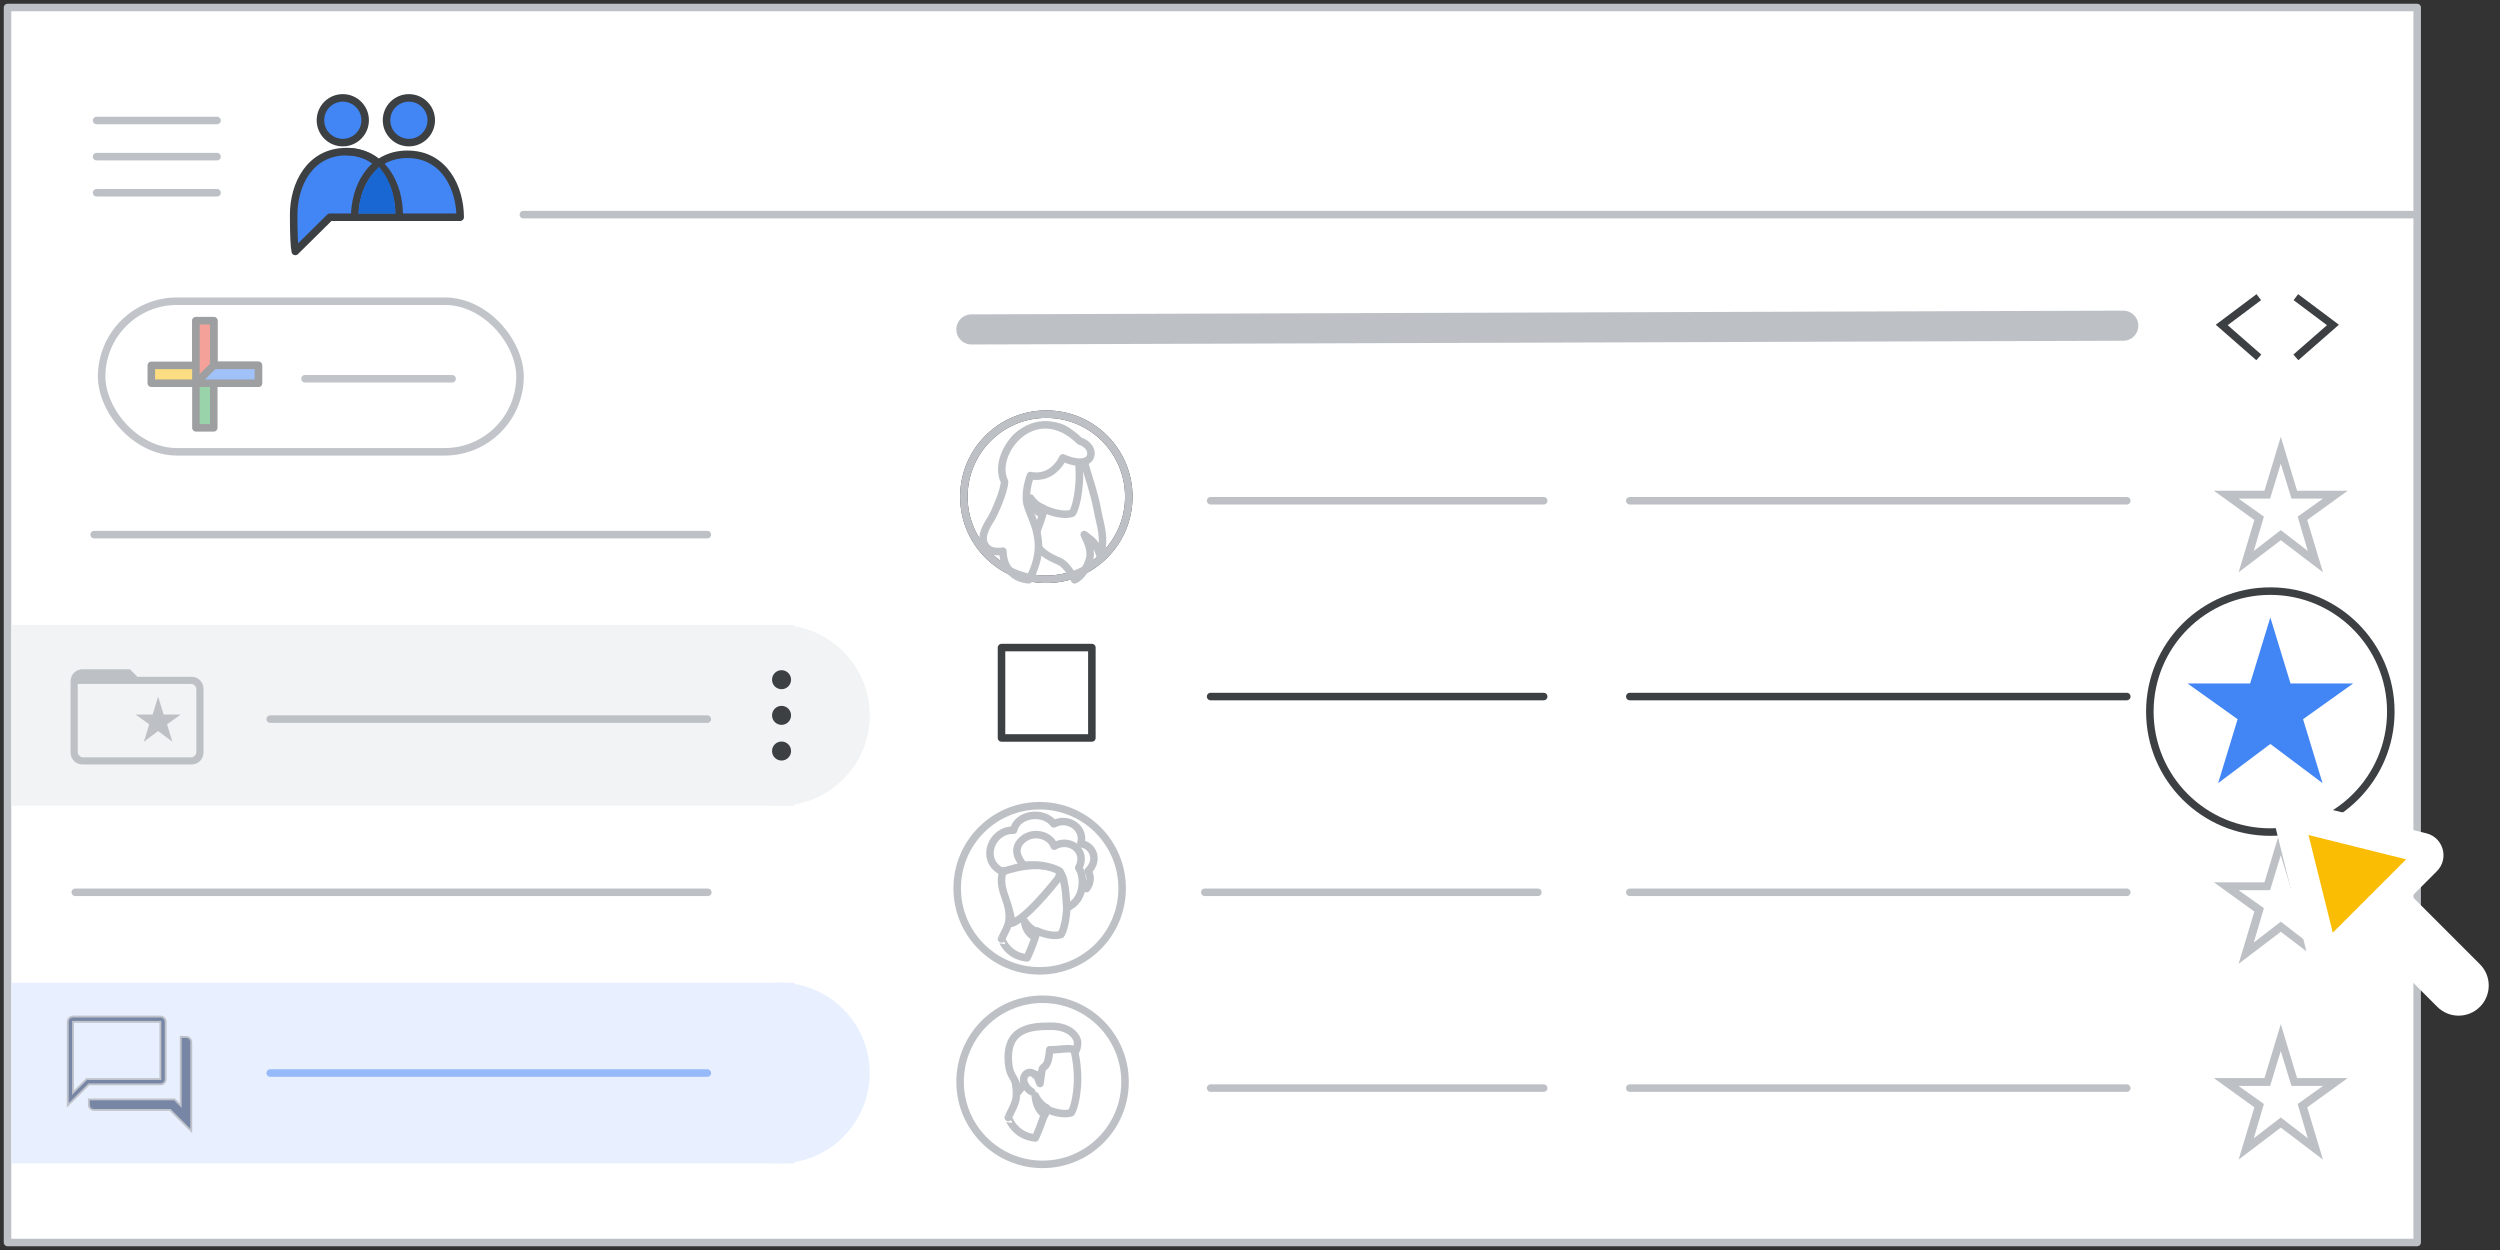 <svg width="332" height="166" viewBox="0 0 332 166" fill="none" xmlns="http://www.w3.org/2000/svg">
<rect x="0" y="0" width="332" height="166" fill="#333333" stroke="none"/>
<g id="groups-star-conversation" clip-path="url(#clip0_2_64678)">
<rect id="background" x="1" y="1" width="320" height="164" fill="white" stroke="#BDC1C6" stroke-linejoin="round"/>
<circle id="Oval Copy" cx="301.5" cy="94.5" r="16" fill="white" stroke="#3C4043"/>
<rect id="Rectangle" x="1.5" y="130.5" width="104" height="24" fill="#E8EFFE"/>
<circle id="Oval" cx="103.5" cy="142.5" r="12" fill="#E8EFFE"/>
<rect id="Rectangle Copy 3" x="1.5" y="83" width="104" height="24" fill="#F1F3F4"/>
<circle id="Oval Copy 5" cx="103.5" cy="95" r="12" fill="#F1F3F4"/>
<path id="Line 4 Copy 24" opacity="0.5" d="M35.887 142.5H93.933" stroke="#4285F4" stroke-linecap="round"/>
<g id="Groups icon - illustrated">
<path id="Oval_2" fill-rule="evenodd" clip-rule="evenodd" d="M39.215 33.392L43.815 28.846C48.274 28.846 51.34 28.846 53.015 28.846C53.015 24.977 50.907 20.138 46.005 20.138C41.102 20.138 39 24.578 39 28.493C39 31.104 39.072 32.736 39.215 33.392Z" fill="#4285F4" stroke="#3C4043" stroke-linejoin="round"/>
<path id="Oval_3" fill-rule="evenodd" clip-rule="evenodd" d="M61.111 28.846C61.111 24.977 59.009 20.49 54.106 20.49C49.204 20.49 47.102 24.977 47.102 28.846C48.837 28.846 58.6 28.846 61.111 28.846Z" fill="#4285F4" stroke="#3C4043" stroke-linejoin="round"/>
<path id="Oval_4" d="M53.01 28.493C53.01 24.625 50.907 20.138 46.005 20.138" stroke="#3C4043" stroke-linejoin="round"/>
<path id="Oval_5" d="M54.3 18.939C55.94 18.939 57.27 17.609 57.27 15.969C57.27 14.329 55.94 13 54.3 13C52.66 13 51.331 14.329 51.331 15.969C51.331 17.609 52.66 18.939 54.3 18.939Z" fill="#4285F4" stroke="#3C4043"/>
<path id="Oval_6" d="M45.523 18.939C47.163 18.939 48.492 17.609 48.492 15.969C48.492 14.329 47.163 13 45.523 13C43.883 13 42.554 14.329 42.554 15.969C42.554 17.609 43.883 18.939 45.523 18.939Z" fill="#4285F4" stroke="#3C4043"/>
<path id="Path-24" fill-rule="evenodd" clip-rule="evenodd" d="M50.302 22.914C48.677 24.668 48.304 26.493 48.152 27.858C48.383 27.858 49.659 27.858 51.98 27.858C51.866 25.877 51.306 24.229 50.302 22.914Z" fill="#1967D2" stroke="#1967D2"/>
</g>
<g id="Menu">
<path id="Line" d="M12.825 16H28.825" stroke="#BDC1C6" stroke-linecap="round" stroke-linejoin="round"/>
<path id="Line_2" d="M12.825 20.8H28.825" stroke="#BDC1C6" stroke-linecap="round" stroke-linejoin="round"/>
<path id="Line_3" d="M12.825 25.6H28.825" stroke="#BDC1C6" stroke-linecap="round" stroke-linejoin="round"/>
</g>
<g id="Group 6">
<path id="Shape" fill-rule="evenodd" clip-rule="evenodd" d="M297.155 95.51L294.567 104L301.5 98.797L308.433 104L305.845 95.51L312.5 90.763H304.181L301.5 82L298.819 90.763H290.5L297.155 95.51ZM301.5 97.153L297.063 100.531L298.727 94.963L294.567 92.041H299.744L301.5 86.382L303.256 92.041H308.433L304.273 94.963L305.937 100.531L301.5 97.153Z" fill="#4285F4"/>
<path id="Path Copy" d="M295.828 102L297.945 95.44L292.5 91.772H299.307L301.5 85L303.693 91.772H310.5L305.055 95.44L307.172 102L301.5 97.979L295.828 102Z" fill="#4285F4"/>
</g>
<path id="Shape Copy 7" fill-rule="evenodd" clip-rule="evenodd" d="M299.378 121.054L297.286 128L302.888 123.743L308.49 128L306.398 121.054L311.776 117.17H305.054L302.888 110L300.722 117.17H294L299.378 121.054ZM302.888 122.398L299.303 125.162L300.647 120.606L297.286 118.216H301.469L302.888 113.585L304.307 118.216H308.49L305.129 120.606L306.473 125.162L302.888 122.398Z" fill="#BDC1C6"/>
<path id="Shape Copy 8" fill-rule="evenodd" clip-rule="evenodd" d="M299.378 147.054L297.286 154L302.888 149.743L308.49 154L306.398 147.054L311.776 143.17H305.054L302.888 136L300.722 143.17H294L299.378 147.054ZM302.888 148.398L299.303 151.162L300.647 146.606L297.286 144.216H301.469L302.888 139.585L304.307 144.216H308.49L305.129 146.606L306.473 151.162L302.888 148.398Z" fill="#BDC1C6"/>
<path id="Shape Copy 9" fill-rule="evenodd" clip-rule="evenodd" d="M299.378 69.054L297.286 76L302.888 71.743L308.49 76L306.398 69.054L311.776 65.17H305.054L302.888 58L300.722 65.17H294L299.378 69.054ZM302.888 70.398L299.303 73.162L300.647 68.606L297.286 66.216H301.469L302.888 61.585L304.307 66.216H308.49L305.129 68.606L306.473 73.162L302.888 70.398Z" fill="#BDC1C6"/>
<path id="Path" d="M19.109 98.5L19.815 96.185L18 94.89H20.269L21 92.5L21.731 94.89H24L22.185 96.185L22.891 98.5L21 97.081L19.109 98.5Z" fill="#BDC1C6"/>
<rect id="Rectangle Copy" x="13.5" y="40" width="55.556" height="20" rx="10" fill="white" stroke="#C1C5CA"/>
<path id="Line Copy 7" d="M40.5 50.3H60.039" stroke="#C1C5CA" stroke-linecap="round"/>
<g id="Plus" opacity="0.5">
<g id="Group">
<g id="Rectangle 2">
<rect id="Rectangle_2" x="26.018" y="42.593" width="2.37" height="14.222" fill="#34A853" stroke="#3C4043" stroke-linejoin="round"/>
</g>
<rect id="Rectangle_3" x="34.315" y="48.519" width="2.37" height="14.222" transform="rotate(90 34.315 48.519)" fill="#FBBC04" stroke="#3C4043" stroke-linejoin="round"/>
<path id="Rectangle_4" fill-rule="evenodd" clip-rule="evenodd" d="M26.018 42.593H28.389V49.704L26.018 50.889V42.593Z" fill="#EA4335" stroke="#3C4043" stroke-linejoin="round"/>
<path id="Rectangle_5" fill-rule="evenodd" clip-rule="evenodd" d="M34.315 48.519V50.889H26.018L28.389 48.519H34.315Z" fill="#4285F4" stroke="#3C4043" stroke-linejoin="round"/>
</g>
</g>
<path id="Line 4 Copy 5" d="M160.77 92.5H205" stroke="#3C4043" stroke-linecap="round"/>
<path id="Line 4 Copy 6" d="M160 118.5H204.23" stroke="#BDC1C6" stroke-linecap="round"/>
<path id="Line 4 Copy 16" d="M10 118.5H94" stroke="#BDC1C6" stroke-linecap="round"/>
<path id="Line 4 Copy 17" d="M35.887 95.5H93.933" stroke="#BDC1C6" stroke-linecap="round"/>
<path id="Line 4 Copy 18" d="M12.5 71H93.933" stroke="#BDC1C6" stroke-linecap="round"/>
<path id="Line 4 Copy 11" d="M129 43.748L281.969 43.252" stroke="#BDC1C6" stroke-width="4" stroke-linecap="round"/>
<path id="Line 4 Copy 9" d="M160.77 66.5H205" stroke="#BDC1C6" stroke-linecap="round"/>
<path id="Line 4 Copy 8" d="M216.437 92.5H282.437" stroke="#3C4043" stroke-linecap="round"/>
<path id="Line 4 Copy 7" d="M216.437 118.5H282.437" stroke="#BDC1C6" stroke-linecap="round"/>
<path id="Line 4 Copy 12" d="M216.437 66.5H282.437" stroke="#BDC1C6" stroke-linecap="round"/>
<g id="People/profile14 greyscale">
<ellipse id="Oval_7" cx="138.952" cy="65.964" rx="10.952" ry="10.964" fill="white" stroke="#3C4043"/>
<path id="Path_2" d="M144.13 59.605C144.13 59.605 143.862 60.739 144.089 61.706C144.295 62.567 145.327 65.424 145.76 67.84C146.09 69.689 146.854 71.475 146.09 73.807C146.09 73.807 145.74 72.357 144.894 71.685L143.986 70.992C144.213 71.622 145.018 72.819 144.708 74.164C144.46 75.256 143.614 76.622 142.707 77C142.707 77 141.84 75.046 140.623 74.521C139.405 73.996 137.383 73.134 137.218 70.823C137.053 68.513 139.179 59.647 139.179 59.647H144.13V59.605Z" fill="white" stroke="#BDC1C6" stroke-linecap="round" stroke-linejoin="round"/>
<path id="Path_3" d="M137.109 71.884C137.109 71.884 138.153 69.694 138.665 67.587C138.665 67.587 140.856 68.672 142.412 68.15C142.412 68.15 143.088 67.191 143.313 64.167C143.436 62.644 143.232 60.329 142.822 58.911C142.372 57.305 140.836 56.221 138.317 56.617C134.898 57.138 133.321 59.057 133.956 62.373C134.693 66.315 134.304 66.315 133.116 68.86C133.137 68.86 133.956 71.613 137.109 71.884Z" fill="white" stroke="#BDC1C6" stroke-linecap="round" stroke-linejoin="round"/>
<path id="Path_4" d="M138.232 68.184C138.232 68.184 137.029 67.759 136.851 66.138C136.851 66.138 137.443 67.104 138.488 67.464C138.488 67.464 138.429 67.644 138.39 67.791C138.311 67.971 138.232 68.184 138.232 68.184Z" fill="#BDC1C6" stroke="#BDC1C6" stroke-linecap="round" stroke-linejoin="round"/>
<path id="Path_5" d="M131.647 68.841C131.258 69.473 130.194 71.003 130.685 72.166C131.299 73.634 133.181 73.186 133.181 73.186C133.243 74.185 133.365 75.307 134.654 76.306C135.452 76.939 136.618 77 136.618 77C136.618 77 138.112 74.634 137.887 71.982C137.662 69.331 136.414 67.842 136.311 66.373C136.209 64.782 136.843 63.15 136.843 63.15C136.843 63.15 138.521 63.64 139.994 62.334C140.853 61.58 141.14 60.805 141.14 60.805C141.14 60.805 142.326 61.376 143.411 61.376C144.495 61.376 144.884 60.805 144.884 60.193C144.884 59.459 144.168 58.785 143.411 58.581C137.421 52.727 131.482 60.193 133.406 63.966C133.365 65.251 132.035 68.209 131.647 68.841Z" fill="white" stroke="#BDC1C6" stroke-linecap="round" stroke-linejoin="round"/>
<ellipse id="Oval_8" cx="138.952" cy="65.964" rx="10.952" ry="10.964" stroke="#BDC1C6"/>
<mask id="mask0_2_64678" style="mask-type:luminance" maskUnits="userSpaceOnUse" x="127" y="54" width="24" height="24">
<ellipse id="Oval_9" cx="138.952" cy="65.964" rx="10.952" ry="10.964" fill="white" stroke="white"/>
</mask>
<g mask="url(#mask0_2_64678)">
</g>
</g>
<g id="People/profile2 greyscale">
<ellipse id="Oval_10" cx="138.067" cy="117.964" rx="10.952" ry="10.964" fill="white" stroke="#BDC1C6"/>
<g id="Group 27">
<path id="Fill 1" fill-rule="evenodd" clip-rule="evenodd" d="M144.299 118C144.299 118 145.214 116.881 144.489 115.679C146.025 114.226 145.11 112.188 143.523 112.055C144.144 110.001 141.849 108.397 139.951 109.416C138.571 107.579 135.103 108.047 134.603 110.251C131.773 110.168 130.152 113.975 132.826 115.612L141.176 116.647C141.176 116.631 143.868 116.898 144.299 118Z" fill="white"/>
<path id="Stroke 3" fill-rule="evenodd" clip-rule="evenodd" d="M144.299 118C144.299 118 145.214 116.881 144.489 115.679C146.025 114.226 145.11 112.188 143.523 112.055C144.144 110.001 141.849 108.397 139.951 109.416C138.571 107.579 135.103 108.047 134.603 110.251C131.773 110.168 130.152 113.975 132.826 115.612L141.176 116.647C141.176 116.631 143.868 116.898 144.299 118Z" stroke="#BDC1C6" stroke-linecap="round" stroke-linejoin="round"/>
<path id="Stroke 7" fill-rule="evenodd" clip-rule="evenodd" d="M136.393 127.209C136.393 127.209 137.28 125.384 137.715 123.629C137.715 123.629 139.578 124.533 140.9 124.098C140.9 124.098 141.475 123.299 141.666 120.779C141.771 119.51 141.597 117.581 141.248 116.399C140.866 115.06 139.56 114.157 137.419 114.487C134.513 114.921 133.173 116.52 133.712 119.284C134.339 122.569 134.008 122.569 132.999 124.689C133.016 124.672 133.73 126.966 136.393 127.209Z" stroke="#BDC1C6" stroke-linecap="round" stroke-linejoin="round"/>
<path id="Stroke 9" d="M136.068 119.825C136.068 119.825 135.847 119.487 135.536 119.541C135.225 119.594 135.018 119.966 135.048 120.375C135.063 120.783 135.388 121.351 135.758 121.581" stroke="#BDC1C6" stroke-linecap="round" stroke-linejoin="round"/>
<path id="Fill 11" fill-rule="evenodd" clip-rule="evenodd" d="M137.363 124.395C137.363 124.395 136.235 123.97 136.068 122.349C136.068 122.349 136.623 123.315 137.603 123.675C137.603 123.675 137.548 123.855 137.511 124.002C137.437 124.182 137.363 124.395 137.363 124.395Z" fill="#BDC1C6"/>
<path id="Stroke 13" fill-rule="evenodd" clip-rule="evenodd" d="M137.363 124.395C137.363 124.395 136.235 123.97 136.068 122.349C136.068 122.349 136.623 123.315 137.603 123.675C137.603 123.675 137.548 123.855 137.511 124.002C137.437 124.182 137.363 124.395 137.363 124.395Z" stroke="#BDC1C6" stroke-linecap="round" stroke-linejoin="round"/>
<path id="Fill 15" fill-rule="evenodd" clip-rule="evenodd" d="M134.373 122.605C134.373 122.605 134.252 121.236 133.42 118.961C132.587 116.686 133.246 115.744 133.246 115.744C133.246 115.744 137.961 113.878 141.185 115.797C141.185 115.797 136.678 121.823 134.373 122.605Z" fill="white"/>
<path id="Stroke 17" fill-rule="evenodd" clip-rule="evenodd" d="M141.185 115.797C141.185 115.797 136.678 121.823 134.373 122.605C134.373 122.605 134.252 121.236 133.42 118.961C132.587 116.686 133.246 115.744 133.246 115.744C133.246 115.744 137.961 113.878 141.185 115.797Z" stroke="#BDC1C6" stroke-linecap="round" stroke-linejoin="round"/>
<path id="Fill 19" fill-rule="evenodd" clip-rule="evenodd" d="M140.673 116.205L141.696 116.465C141.696 116.465 141.581 115.893 141.267 115.442L140.673 116.205Z" fill="white"/>
<path id="Stroke 21" fill-rule="evenodd" clip-rule="evenodd" d="M140.673 116.205L141.696 116.465C141.696 116.465 141.581 115.893 141.267 115.442L140.673 116.205Z" stroke="#BDC1C6" stroke-linecap="round" stroke-linejoin="round"/>
<path id="Fill 23" fill-rule="evenodd" clip-rule="evenodd" d="M135.964 114.908C135.964 114.908 134.21 113.193 135.549 111.742C137.013 110.15 139.473 110.849 139.997 112.371C142.059 111.164 144.446 113.036 143.253 115.258C143.994 116.237 144.193 119.509 141.661 120.558C141.661 120.558 141.586 119.313 141.589 119.368C141.535 118.144 141.318 117.182 141.209 116.71C141.137 116.447 140.974 116.115 140.739 115.695C140.739 115.695 139.925 115.17 138.388 114.943C137.285 114.785 135.964 114.908 135.964 114.908Z" fill="white"/>
<path id="Stroke 25" fill-rule="evenodd" clip-rule="evenodd" d="M135.964 114.908C135.964 114.908 134.21 113.193 135.549 111.742C137.013 110.15 139.473 110.849 139.997 112.371C142.059 111.164 144.446 113.036 143.253 115.258C143.994 116.237 144.193 119.509 141.661 120.558C141.661 120.558 141.586 119.313 141.589 119.368C141.535 118.144 141.318 117.182 141.209 116.71C141.137 116.447 140.974 116.115 140.739 115.695C140.739 115.695 139.925 115.17 138.388 114.943C137.285 114.785 135.964 114.908 135.964 114.908Z" stroke="#BDC1C6" stroke-linecap="round" stroke-linejoin="round"/>
</g>
</g>
<g id="People/profile7 greyscale">
<g id="Group 22">
<ellipse id="Oval_11" cx="138.452" cy="143.664" rx="10.952" ry="10.964" fill="white" stroke="#BDC1C6"/>
</g>
<path id="Fill 1_2" fill-rule="evenodd" clip-rule="evenodd" d="M137.489 151.119C137.489 151.119 138.429 149.148 138.889 147.252C138.889 147.252 140.861 148.228 142.262 147.759C142.262 147.759 142.87 146.895 143.073 144.173C143.183 142.803 142.999 140.72 142.63 139.443C142.225 137.998 140.843 137.022 138.576 137.378C135.499 137.848 134.08 139.575 134.651 142.559C135.314 146.107 134.964 146.107 133.895 148.397C133.914 148.378 134.669 150.856 137.489 151.119Z" fill="white"/>
<path id="Stroke 3_2" fill-rule="evenodd" clip-rule="evenodd" d="M137.489 151.119C137.489 151.119 138.429 149.148 138.889 147.252C138.889 147.252 140.861 148.228 142.262 147.759C142.262 147.759 142.87 146.895 143.073 144.173C143.183 142.803 142.999 140.72 142.63 139.443C142.225 137.998 140.843 137.022 138.576 137.378C135.499 137.848 134.08 139.575 134.651 142.559C135.314 146.107 134.964 146.107 133.895 148.397C133.914 148.378 134.669 150.856 137.489 151.119Z" stroke="#BDC1C6" stroke-linecap="round" stroke-linejoin="round"/>
<path id="Fill 5" fill-rule="evenodd" clip-rule="evenodd" d="M138.771 148.049C138.771 148.049 137.643 147.517 137.477 145.491C137.477 145.491 138.032 146.698 139.012 147.148C139.012 147.148 138.956 147.374 138.919 147.558C138.845 147.762 138.771 148.049 138.771 148.049Z" fill="#BDC1C6"/>
<path id="Stroke 7_2" fill-rule="evenodd" clip-rule="evenodd" d="M138.771 148.049C138.771 148.049 137.643 147.517 137.477 145.491C137.477 145.491 138.032 146.698 139.012 147.148C139.012 147.148 138.956 147.374 138.919 147.558C138.845 147.762 138.771 148.049 138.771 148.049Z" stroke="#BDC1C6" stroke-linecap="round" stroke-linejoin="round"/>
<path id="Fill 9" fill-rule="evenodd" clip-rule="evenodd" d="M135.212 144.979C135.212 144.979 136.136 143.946 136.321 143.439C136.469 143.082 137.061 142.781 137.375 142.669C137.486 142.631 137.597 142.669 137.634 142.781C137.781 143.082 138.04 143.664 138.114 143.89C138.114 143.89 138.336 142.161 138.428 141.936C138.521 141.711 139.001 141.598 139.186 140.809C139.371 140.02 139.408 139.4 139.408 139.4C139.408 139.4 139.741 139.437 140.572 139.362C141.386 139.268 142.587 139.155 142.883 139.531C142.883 139.531 143.105 139.137 143.105 138.479C143.105 137.747 142.177 136.281 139.571 136.281C136.965 136.281 133.475 136.469 133.937 141.26C134.118 143.138 134.898 142.95 135.212 144.979Z" fill="white"/>
<path id="Stroke 11" fill-rule="evenodd" clip-rule="evenodd" d="M135.212 144.979C135.212 144.979 136.136 143.946 136.321 143.439C136.469 143.082 137.061 142.781 137.375 142.669C137.486 142.631 137.597 142.669 137.634 142.781C137.781 143.082 138.04 143.664 138.114 143.89C138.114 143.89 138.336 142.161 138.428 141.936C138.521 141.711 139.001 141.598 139.186 140.809C139.371 140.02 139.408 139.4 139.408 139.4C139.408 139.4 139.741 139.437 140.572 139.362C141.386 139.268 142.587 139.155 142.883 139.531C142.883 139.531 143.105 139.137 143.105 138.479C143.105 137.747 142.177 136.281 139.571 136.281C136.965 136.281 133.475 136.469 133.937 141.26C134.118 143.138 134.898 142.95 135.212 144.979Z" stroke="#BDC1C6" stroke-linecap="round" stroke-linejoin="round"/>
<path id="Fill 13" fill-rule="evenodd" clip-rule="evenodd" d="M137.477 142.783C137.477 142.783 137.144 142.362 136.678 142.428C136.212 142.495 135.902 142.96 135.946 143.471C135.968 143.981 136.456 144.691 137.011 144.979" fill="white"/>
<path id="Stroke 15" d="M137.477 142.783C137.477 142.783 137.144 142.362 136.678 142.428C136.212 142.495 135.902 142.96 135.946 143.471C135.968 143.981 136.456 144.691 137.011 144.979" stroke="#BDC1C6" stroke-linecap="round" stroke-linejoin="round"/>
</g>
<g id="UI/checkbox-dark-grey">
<rect id="Rectangle_6" x="133" y="86" width="12" height="12" fill="white" stroke="#3C4043" stroke-linejoin="round"/>
</g>
<path id="Line 4 Copy 14" d="M160.77 144.5H205" stroke="#BDC1C6" stroke-linecap="round"/>
<path id="Line 4 Copy 10" d="M216.437 144.5H282.437" stroke="#BDC1C6" stroke-linecap="round"/>
<g id="Icons/arrow-expand-2">
<path id="Path 20" d="M304.891 39.462L309.814 43.154L304.891 47.462" stroke="#3C4043"/>
</g>
<g id="Icons/arrow-expand-2 Copy">
<path id="Path 20_2" d="M299.968 39.462L295.045 43.154L299.968 47.462" stroke="#3C4043"/>
</g>
<g id="forum_BASELINE_P900">
<g id="Shape_2" opacity="0.5">
<path fill-rule="evenodd" clip-rule="evenodd" d="M9 135.7V146.8L11.8 144H21.3C21.5 144 21.667 143.933 21.8 143.8C21.933 143.667 22 143.5 22 143.3V135.7C22 135.5 21.933 135.333 21.8 135.2C21.667 135.067 21.5 135 21.3 135H9.7C9.5 135 9.333 135.067 9.2 135.2C9.067 135.333 9 135.5 9 135.7ZM12.5 147.4C12.3 147.4 12.133 147.333 12 147.2C11.867 147.067 11.8 146.9 11.8 146.7V146H23.175L24 146.825V137.7H24.7C24.9 137.7 25.067 137.767 25.2 137.9C25.333 138.033 25.4 138.2 25.4 138.4V150.2L22.6 147.4H12.5ZM9.7 135.7H21.3V143.3H11.5L9.7 145.1V135.7Z" fill="#041E49"/>
<path d="M9 146.8H8.875V147.102L9.088 146.888L9 146.8ZM11.8 144V143.875H11.748L11.712 143.912L11.8 144ZM12 147.2L12.088 147.112H12.088L12 147.2ZM11.8 146V145.875H11.675V146H11.8ZM23.175 146L23.263 145.912L23.227 145.875H23.175V146ZM24 146.825L23.912 146.913L24.125 147.127V146.825H24ZM24 137.7V137.575H23.875V137.7H24ZM25.2 137.9L25.112 137.988V137.988L25.2 137.9ZM25.4 150.2L25.312 150.288L25.525 150.502V150.2H25.4ZM22.6 147.4L22.688 147.312L22.652 147.275H22.6V147.4ZM21.3 135.7H21.425V135.575H21.3V135.7ZM9.7 135.7V135.575H9.575V135.7H9.7ZM21.3 143.3V143.425H21.425V143.3H21.3ZM11.5 143.3V143.175H11.448L11.412 143.212L11.5 143.3ZM9.7 145.1H9.575V145.402L9.788 145.188L9.7 145.1ZM9.125 146.8V135.7H8.875V146.8H9.125ZM11.712 143.912L8.912 146.712L9.088 146.888L11.888 144.088L11.712 143.912ZM21.3 143.875H11.8V144.125H21.3V143.875ZM21.712 143.712C21.603 143.82 21.469 143.875 21.3 143.875V144.125C21.531 144.125 21.73 144.047 21.888 143.888L21.712 143.712ZM21.875 143.3C21.875 143.469 21.82 143.603 21.712 143.712L21.888 143.888C22.047 143.73 22.125 143.531 22.125 143.3H21.875ZM21.875 135.7V143.3H22.125V135.7H21.875ZM21.712 135.288C21.82 135.397 21.875 135.531 21.875 135.7H22.125C22.125 135.469 22.047 135.27 21.888 135.112L21.712 135.288ZM21.3 135.125C21.469 135.125 21.603 135.18 21.712 135.288L21.888 135.112C21.73 134.953 21.531 134.875 21.3 134.875V135.125ZM9.7 135.125H21.3V134.875H9.7V135.125ZM9.288 135.288C9.397 135.18 9.531 135.125 9.7 135.125V134.875C9.469 134.875 9.27 134.953 9.112 135.112L9.288 135.288ZM9.125 135.7C9.125 135.531 9.18 135.397 9.288 135.288L9.112 135.112C8.953 135.27 8.875 135.469 8.875 135.7H9.125ZM11.912 147.288C12.07 147.447 12.269 147.525 12.5 147.525V147.275C12.331 147.275 12.197 147.22 12.088 147.112L11.912 147.288ZM11.675 146.7C11.675 146.931 11.753 147.13 11.912 147.288L12.088 147.112C11.98 147.003 11.925 146.869 11.925 146.7H11.675ZM11.675 146V146.7H11.925V146H11.675ZM23.175 145.875H11.8V146.125H23.175V145.875ZM24.088 146.737L23.263 145.912L23.087 146.088L23.912 146.913L24.088 146.737ZM23.875 137.7V146.825H24.125V137.7H23.875ZM24.7 137.575H24V137.825H24.7V137.575ZM25.288 137.812C25.13 137.653 24.931 137.575 24.7 137.575V137.825C24.869 137.825 25.003 137.88 25.112 137.988L25.288 137.812ZM25.525 138.4C25.525 138.169 25.447 137.97 25.288 137.812L25.112 137.988C25.22 138.097 25.275 138.231 25.275 138.4H25.525ZM25.525 150.2V138.4H25.275V150.2H25.525ZM22.512 147.488L25.312 150.288L25.488 150.112L22.688 147.312L22.512 147.488ZM12.5 147.525H22.6V147.275H12.5V147.525ZM21.3 135.575H9.7V135.825H21.3V135.575ZM21.425 143.3V135.7H21.175V143.3H21.425ZM11.5 143.425H21.3V143.175H11.5V143.425ZM9.788 145.188L11.588 143.388L11.412 143.212L9.612 145.012L9.788 145.188ZM9.575 135.7V145.1H9.825V135.7H9.575Z" fill="#979797"/>
</g>
</g>
<g id="folder_BASELINE_P900">
<g id="Shape_3">
<path fill-rule="evenodd" clip-rule="evenodd" d="M11 101.4C10.567 101.4 10.208 101.258 9.925 100.975C9.642 100.692 9.5 100.333 9.5 99.9V90.5C9.5 90.067 9.642 89.708 9.925 89.425C10.208 89.142 10.567 89 11 89H17.2L18.2 90H25.4C25.833 90 26.192 90.142 26.475 90.425C26.758 90.708 26.9 91.067 26.9 91.5V99.9C26.9 100.333 26.758 100.692 26.475 100.975C26.192 101.258 25.833 101.4 25.4 101.4H11ZM10.2 91.5V99.9C10.2 100.1 10.283 100.283 10.45 100.45C10.617 100.617 10.8 100.7 11 100.7H25.4C25.6 100.7 25.783 100.617 25.95 100.45C26.117 100.283 26.2 100.1 26.2 99.9V91.5C26.2 91.3 26.117 91.117 25.95 90.95C25.783 90.783 25.6 90.7 25.4 90.7H10.2V90.925V91.5Z" fill="#BDC1C6"/>
<path d="M9.925 100.975L9.837 101.063L9.925 100.975ZM9.925 89.425L9.837 89.337L9.925 89.425ZM17.2 89L17.288 88.912L17.252 88.875H17.2V89ZM18.2 90L18.112 90.088L18.148 90.125H18.2V90ZM10.45 100.45L10.538 100.362H10.538L10.45 100.45ZM25.95 100.45L26.038 100.538L25.95 100.45ZM25.95 90.95L26.038 90.862V90.862L25.95 90.95ZM10.2 90.7V90.575H10.075V90.7H10.2ZM9.837 101.063C10.145 101.372 10.537 101.525 11 101.525V101.275C10.597 101.275 10.271 101.144 10.013 100.887L9.837 101.063ZM9.375 99.9C9.375 100.364 9.528 100.755 9.837 101.063L10.013 100.887C9.756 100.629 9.625 100.303 9.625 99.9H9.375ZM9.375 90.5V99.9H9.625V90.5H9.375ZM9.837 89.337C9.528 89.645 9.375 90.037 9.375 90.5H9.625C9.625 90.097 9.756 89.771 10.013 89.513L9.837 89.337ZM11 88.875C10.537 88.875 10.145 89.028 9.837 89.337L10.013 89.513C10.271 89.255 10.597 89.125 11 89.125V88.875ZM17.2 88.875H11V89.125H17.2V88.875ZM18.288 89.912L17.288 88.912L17.112 89.088L18.112 90.088L18.288 89.912ZM25.4 89.875H18.2V90.125H25.4V89.875ZM26.563 90.337C26.255 90.028 25.863 89.875 25.4 89.875V90.125C25.803 90.125 26.129 90.255 26.387 90.513L26.563 90.337ZM27.025 91.5C27.025 91.037 26.872 90.645 26.563 90.337L26.387 90.513C26.645 90.771 26.775 91.097 26.775 91.5H27.025ZM27.025 99.9V91.5H26.775V99.9H27.025ZM26.563 101.063C26.872 100.755 27.025 100.364 27.025 99.9H26.775C26.775 100.303 26.645 100.629 26.387 100.887L26.563 101.063ZM25.4 101.525C25.863 101.525 26.255 101.372 26.563 101.063L26.387 100.887C26.129 101.144 25.803 101.275 25.4 101.275V101.525ZM11 101.525H25.4V101.275H11V101.525ZM10.325 99.9V91.5H10.075V99.9H10.325ZM10.538 100.362C10.391 100.214 10.325 100.061 10.325 99.9H10.075C10.075 100.139 10.176 100.353 10.362 100.538L10.538 100.362ZM11 100.575C10.839 100.575 10.686 100.509 10.538 100.362L10.362 100.538C10.547 100.724 10.761 100.825 11 100.825V100.575ZM25.4 100.575H11V100.825H25.4V100.575ZM25.862 100.362C25.714 100.509 25.561 100.575 25.4 100.575V100.825C25.639 100.825 25.853 100.724 26.038 100.538L25.862 100.362ZM26.075 99.9C26.075 100.061 26.009 100.214 25.862 100.362L26.038 100.538C26.224 100.353 26.325 100.139 26.325 99.9H26.075ZM26.075 91.5V99.9H26.325V91.5H26.075ZM25.862 91.038C26.009 91.186 26.075 91.339 26.075 91.5H26.325C26.325 91.261 26.224 91.047 26.038 90.862L25.862 91.038ZM25.4 90.825C25.561 90.825 25.714 90.891 25.862 91.038L26.038 90.862C25.853 90.676 25.639 90.575 25.4 90.575V90.825ZM10.2 90.825H25.4V90.575H10.2V90.825ZM10.325 90.925V90.7H10.075V90.925H10.325ZM10.325 91.5V90.925H10.075V91.5H10.325Z" fill="#BDC1C6"/>
</g>
</g>
<g id="Icons/menu-more-dark-grey">
<circle id="Oval_12" cx="1.263" cy="1.263" r="1.263" transform="matrix(-1 0 0 1 105.053 89)" fill="#3C4043"/>
<circle id="Oval_13" cx="1.263" cy="1.263" r="1.263" transform="matrix(-1 0 0 1 105.053 93.737)" fill="#3C4043"/>
<circle id="Oval_14" cx="1.263" cy="1.263" r="1.263" transform="matrix(-1 0 0 1 105.053 98.474)" fill="#3C4043"/>
</g>
<path id="Line Copy 3" d="M69.5 28.5H320.5" stroke="#BDC1C6" stroke-linecap="round"/>
<g id="Cursor">
<g id="Union">
<mask id="path-81-outside-1_2_64678" maskUnits="userSpaceOnUse" x="293.538" y="98.085" width="44.548" height="44.548" fill="black">
<rect fill="white" x="293.538" y="98.085" width="44.548" height="44.548"/>
<path fill-rule="evenodd" clip-rule="evenodd" d="M305.436 108.547C304.704 108.365 304.042 109.027 304.224 109.759L308.281 126.059C308.469 126.814 309.409 127.074 309.959 126.524L314.639 121.844L325.089 132.294C325.87 133.075 327.136 133.075 327.917 132.294C328.698 131.513 328.698 130.247 327.917 129.466L317.468 119.016L322.202 114.282C322.751 113.732 322.491 112.792 321.736 112.604L305.436 108.547Z"/>
</mask>
<path fill-rule="evenodd" clip-rule="evenodd" d="M305.436 108.547C304.704 108.365 304.042 109.027 304.224 109.759L308.281 126.059C308.469 126.814 309.409 127.074 309.959 126.524L314.639 121.844L325.089 132.294C325.87 133.075 327.136 133.075 327.917 132.294C328.698 131.513 328.698 130.247 327.917 129.466L317.468 119.016L322.202 114.282C322.751 113.732 322.491 112.792 321.736 112.604L305.436 108.547Z" fill="#FBBC04"/>
<path d="M304.224 109.759L306.165 109.276L306.165 109.276L304.224 109.759ZM305.436 108.547L305.919 106.606L305.919 106.606L305.436 108.547ZM308.281 126.059L310.222 125.576L310.222 125.576L308.281 126.059ZM314.639 121.844L316.053 120.43L314.639 119.016L313.225 120.43L314.639 121.844ZM317.468 119.016L316.053 117.601L314.639 119.016L316.053 120.43L317.468 119.016ZM321.736 112.604L321.253 114.545H321.253L321.736 112.604ZM306.165 109.276C306.347 110.008 305.685 110.67 304.953 110.488L305.919 106.606C303.724 106.06 301.737 108.047 302.283 110.242L306.165 109.276ZM310.222 125.576L306.165 109.276L302.283 110.242L306.341 126.542L310.222 125.576ZM308.545 125.11C309.095 124.56 310.034 124.821 310.222 125.576L306.341 126.542C306.904 128.806 309.723 129.588 311.373 127.939L308.545 125.11ZM313.225 120.43L308.545 125.11L311.373 127.939L316.053 123.258L313.225 120.43ZM326.503 130.88L316.053 120.43L313.225 123.258L323.675 133.708L326.503 130.88ZM326.503 130.88L323.675 133.708C325.237 135.27 327.77 135.27 329.332 133.708L326.503 130.88ZM326.503 130.88L326.503 130.88L329.332 133.708C330.894 132.146 330.894 129.613 329.332 128.051L326.503 130.88ZM316.053 120.43L326.503 130.88L329.332 128.051L318.882 117.601L316.053 120.43ZM320.787 112.868L316.053 117.601L318.882 120.43L323.616 115.696L320.787 112.868ZM321.253 114.545C320.498 114.357 320.237 113.417 320.787 112.868L323.616 115.696C325.266 114.046 324.483 111.227 322.219 110.663L321.253 114.545ZM304.953 110.488L321.253 114.545L322.219 110.663L305.919 106.606L304.953 110.488Z" fill="white" mask="url(#path-81-outside-1_2_64678)"/>
</g>
</g>
</g>
<defs>
<clipPath id="clip0_2_64678">
<rect width="332" height="166" fill="white"/>
</clipPath>
</defs>
</svg>
